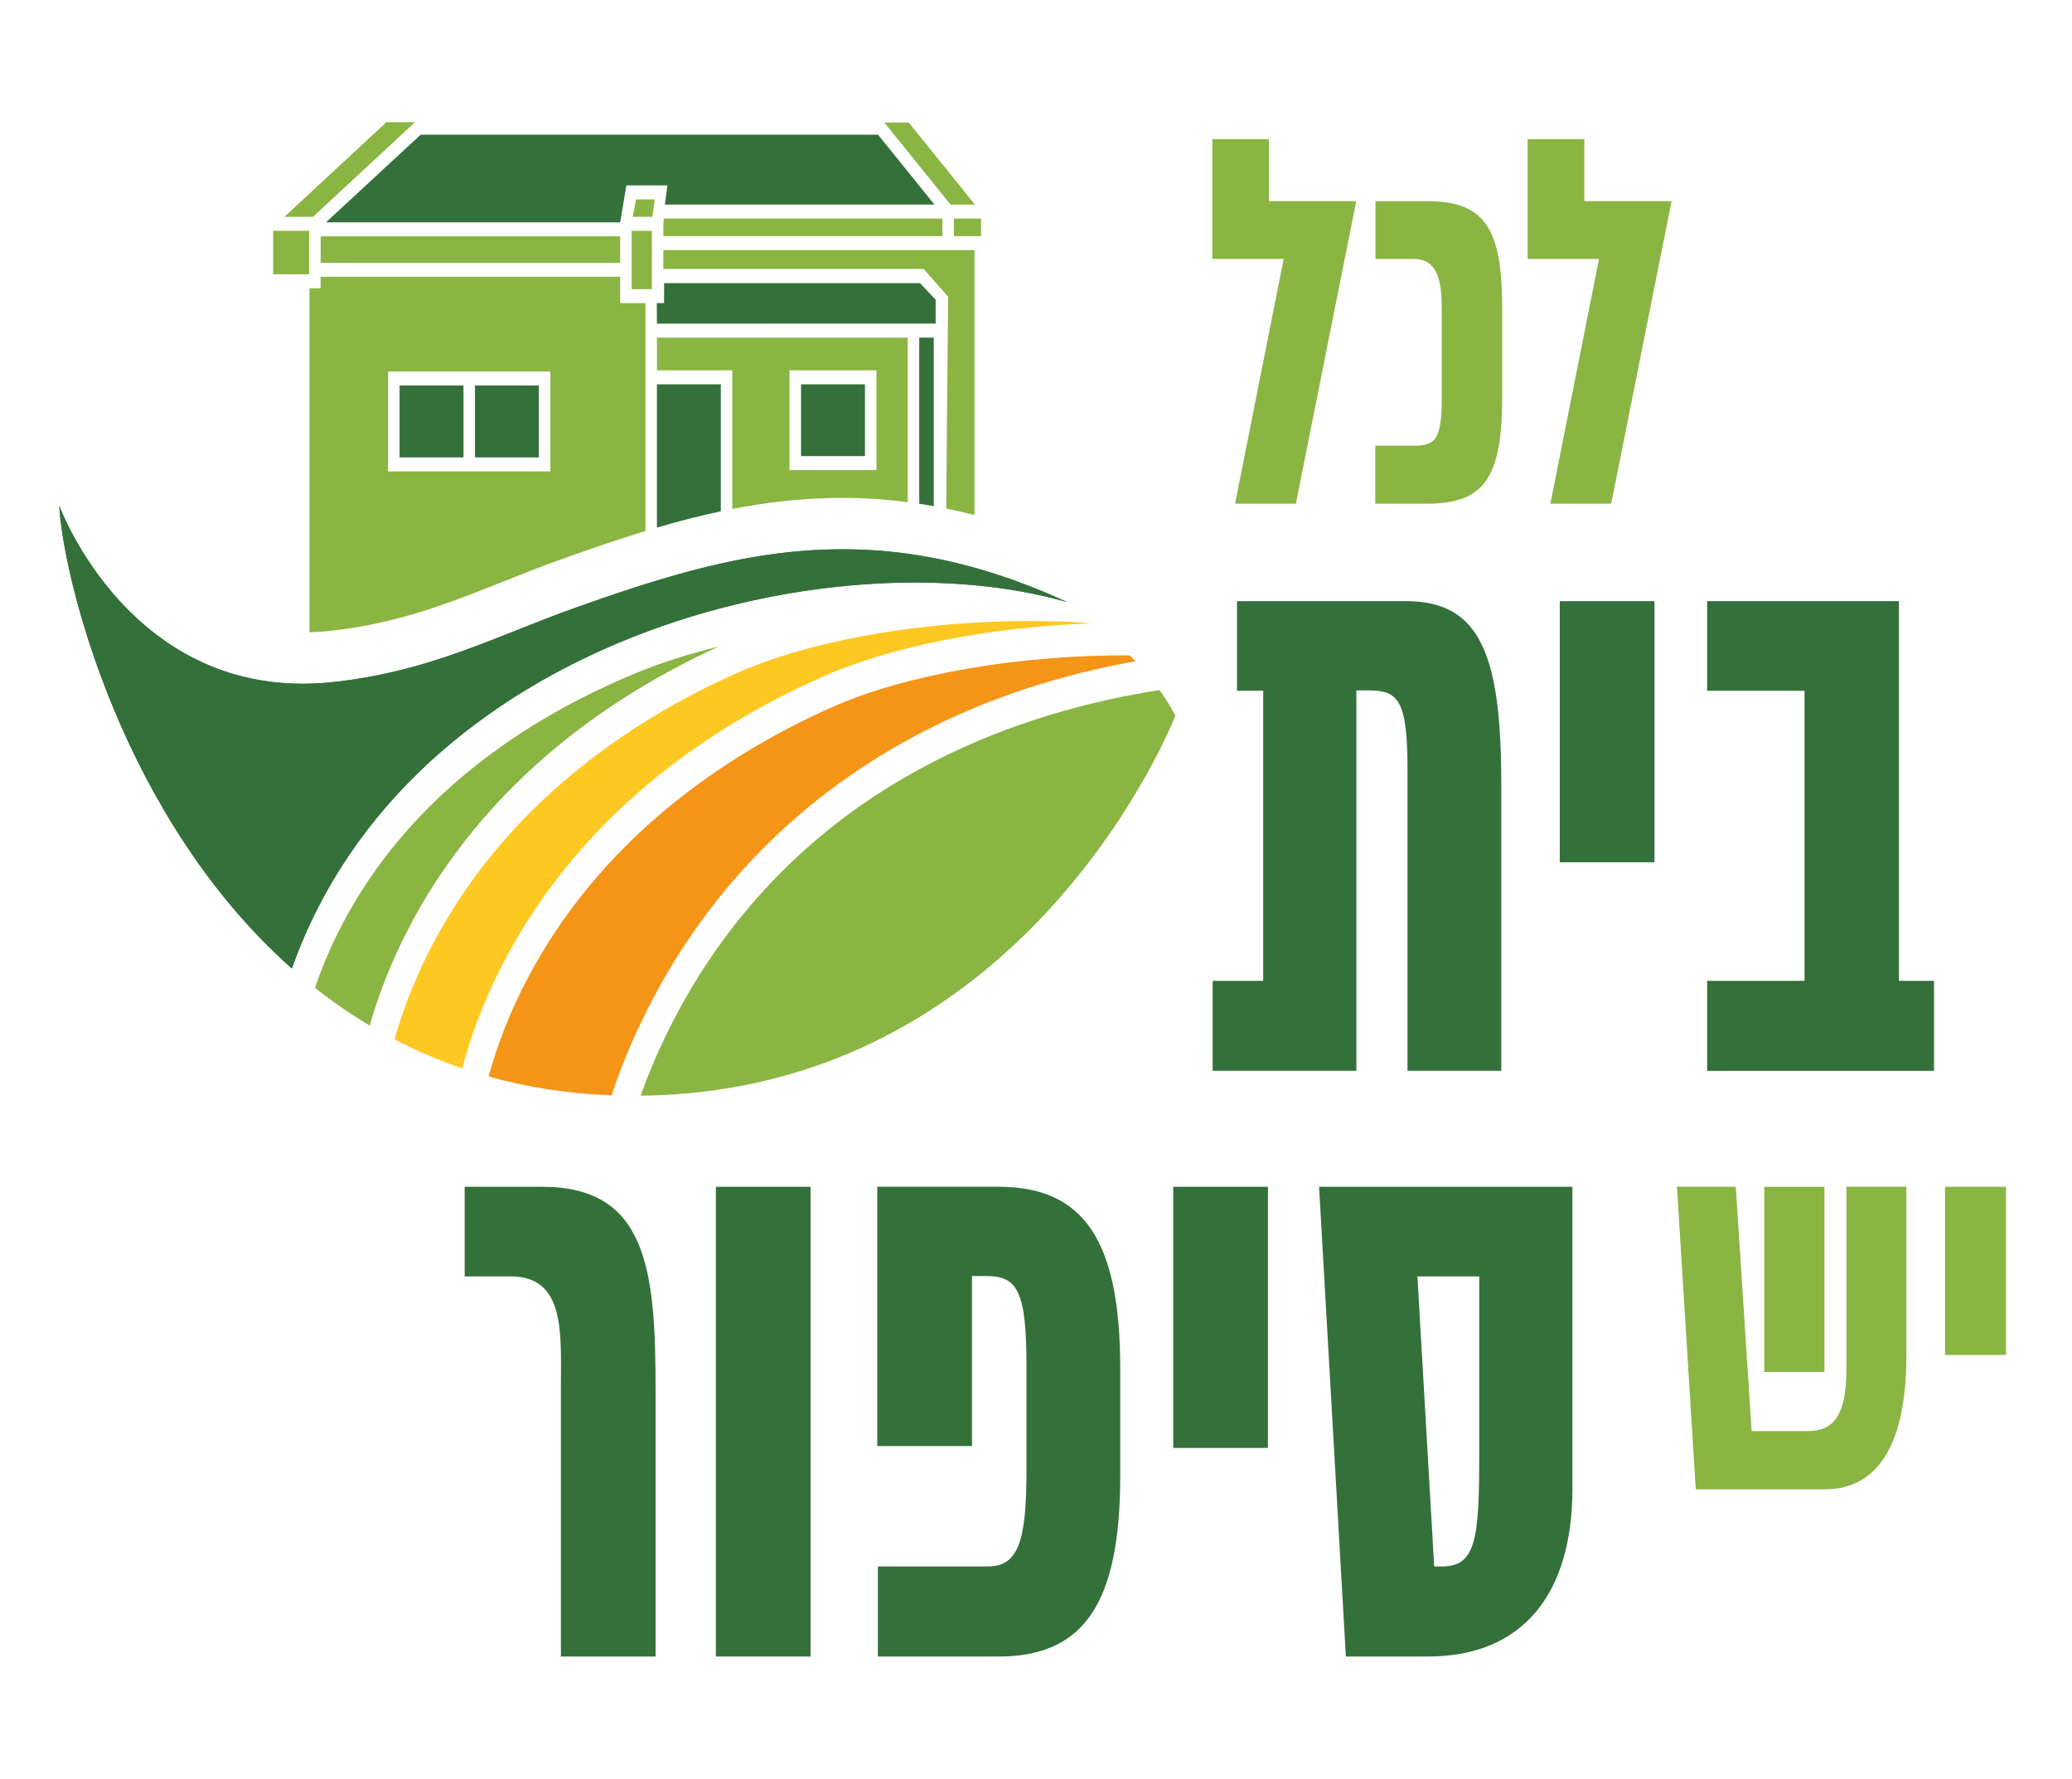 <svg width="254" height="218" viewBox="0 0 254 218" fill="none" xmlns="http://www.w3.org/2000/svg">
<mask id="mask0_2452_1161" style="mask-type:luminance" maskUnits="userSpaceOnUse" x="0" y="0" width="254" height="218">
<path d="M253.166 0.318H0V217.682H253.166V0.318Z" fill="white"/>
</mask>
<g mask="url(#mask0_2452_1161)">
<mask id="mask1_2452_1161" style="mask-type:luminance" maskUnits="userSpaceOnUse" x="0" y="0" width="254" height="218">
<path d="M253.166 0.318H0V217.682H253.166V0.318Z" fill="white"/>
</mask>
<g mask="url(#mask1_2452_1161)">
<path d="M66.481 145.452C79.36 145.452 80.366 155.711 80.366 170.333V203.021H68.759V169.786C68.759 163.475 69.319 156.436 62.636 156.436H56.962V145.448H66.481V145.452Z" fill="#34713A"/>
<path d="M99.366 145.452H87.756V203.021H99.366V145.452Z" fill="#34713A"/>
<path d="M122.434 145.452C132.924 145.452 137.326 152.125 137.326 167.699V180.864C137.326 196.438 132.921 203.021 122.434 203.021H107.616V191.986H121.055C124.787 191.986 125.832 189.037 125.832 180.226V167.376C125.832 158.251 124.713 156.389 120.942 156.389H119.152V177.227H107.542V145.444H122.437L122.434 145.452Z" fill="#34713A"/>
<path d="M155.432 145.452H143.822V177.459H155.432V145.452Z" fill="#34713A"/>
<path d="M181.335 156.44H173.758L175.813 191.99H176.745C180.963 191.99 181.335 188.585 181.335 178.144V156.444V156.44ZM192.757 145.452V182.455C192.757 195.348 186.672 203.021 175.065 203.021H164.986L161.701 145.452H192.757Z" fill="#34713A"/>
<path d="M223.65 168.145H216.272V145.456H223.65V168.145ZM233.699 145.452V166.095C233.699 179.604 228.386 182.527 223.745 182.527H207.879L205.571 145.452H212.782L214.729 175.394H221.627C224.85 175.394 226.339 173.318 226.339 167.881V145.452H233.696H233.699Z" fill="#8AB542"/>
<path d="M245.91 145.452H238.435V166.066H245.91V145.452Z" fill="#8AB542"/>
<path d="M172.394 73.674C181.651 73.674 184.04 80.619 184.04 96.24V131.243H172.543V94.331C172.543 85.749 171.384 84.615 167.766 84.615H166.273V131.243H148.656V120.212H154.854V84.662H151.643V73.674H172.397H172.394Z" fill="#34713A"/>
<path d="M202.819 73.674H191.209V105.681H202.819V73.674Z" fill="#34713A"/>
<path d="M237.082 131.247H209.273V120.212H221.216V84.662H209.273V73.674H232.787V120.212H237.082V131.247Z" fill="#34713A"/>
<path d="M158.854 61.73H151.402L157.365 31.73H148.614V17.051H155.56V24.652H166.258L158.854 61.73Z" fill="#8AB542"/>
<path d="M174.842 24.655C181.669 24.655 184.144 27.52 184.144 37.552V48.837C184.144 58.926 181.669 61.734 174.842 61.734H168.59V54.63H173.037C175.73 54.63 176.739 54.278 176.739 48.898V37.758C176.739 33.868 175.971 31.734 173.255 31.734H168.614V24.659H174.839L174.842 24.655Z" fill="#8AB542"/>
<path d="M197.511 61.73H190.056L196.019 31.73H187.268V17.051H194.217V24.652H204.915L197.511 61.73Z" fill="#8AB542"/>
<path d="M130.821 73.79C107.018 62.85 89.808 67.632 70.469 74.508C60.929 77.899 52.575 82.42 40.51 83.626C16.057 86.068 7.255 61.966 7.255 61.966C7.753 70.845 14.907 100.215 35.771 118.687C50.097 78.239 101.93 65.505 130.824 73.79" fill="#34713A"/>
<path d="M130.666 73.722C130.029 73.432 129.397 73.149 128.769 72.881C128.528 72.776 128.289 72.682 128.048 72.58C127.607 72.396 127.166 72.215 126.729 72.041C126.461 71.936 126.196 71.834 125.927 71.729C125.519 71.573 125.111 71.418 124.706 71.269C124.438 71.171 124.167 71.073 123.902 70.979C123.497 70.838 123.092 70.7 122.69 70.566C122.434 70.483 122.181 70.396 121.927 70.316C121.49 70.175 121.055 70.044 120.62 69.914C120.411 69.852 120.2 69.784 119.991 69.726C119.357 69.544 118.726 69.371 118.1 69.211C117.999 69.186 117.901 69.164 117.802 69.139C117.272 69.005 116.742 68.878 116.218 68.762C115.997 68.711 115.777 68.668 115.557 68.621C115.155 68.534 114.752 68.45 114.353 68.374C114.109 68.327 113.868 68.284 113.627 68.24C113.248 68.171 112.873 68.11 112.498 68.048C112.254 68.008 112.012 67.972 111.771 67.936C111.393 67.882 111.015 67.831 110.639 67.78C110.41 67.751 110.184 67.722 109.954 67.693C109.534 67.646 109.114 67.603 108.697 67.567C108.522 67.548 108.343 67.53 108.167 67.516C107.58 67.465 106.994 67.425 106.413 67.393C106.288 67.385 106.16 67.382 106.035 67.378C105.576 67.356 105.117 67.338 104.659 67.327C104.447 67.324 104.239 67.32 104.03 67.32C103.682 67.317 103.333 67.313 102.985 67.317C102.544 67.317 102.106 67.327 101.668 67.342C101.445 67.349 101.218 67.349 100.995 67.36C100.447 67.382 99.899 67.411 99.354 67.447C99.244 67.454 99.134 67.458 99.026 67.465C98.368 67.512 97.716 67.57 97.064 67.635C96.888 67.653 96.715 67.675 96.542 67.693C96.066 67.744 95.592 67.798 95.116 67.86C94.883 67.889 94.651 67.925 94.416 67.958C94.002 68.016 93.585 68.077 93.171 68.142C92.924 68.182 92.673 68.226 92.426 68.266C92.027 68.335 91.625 68.403 91.226 68.479C90.979 68.526 90.728 68.574 90.481 68.621C90.076 68.7 89.668 68.784 89.263 68.871C89.028 68.921 88.793 68.969 88.56 69.023C88.116 69.121 87.673 69.222 87.232 69.331C87.038 69.374 86.848 69.418 86.654 69.465C86.04 69.613 85.427 69.769 84.813 69.932C84.793 69.936 84.775 69.943 84.754 69.947C84.107 70.117 83.458 70.294 82.812 70.479C82.657 70.523 82.502 70.57 82.347 70.613C81.862 70.754 81.376 70.896 80.891 71.041C80.682 71.102 80.471 71.168 80.262 71.233C79.825 71.367 79.39 71.501 78.952 71.638C78.731 71.707 78.508 71.78 78.288 71.849C77.856 71.986 77.421 72.127 76.989 72.269C76.775 72.338 76.56 72.41 76.346 72.479C75.881 72.635 75.413 72.79 74.946 72.95C74.77 73.008 74.594 73.069 74.422 73.127C73.859 73.319 73.296 73.515 72.73 73.711C72.652 73.74 72.575 73.765 72.495 73.794C71.824 74.029 71.151 74.265 70.475 74.508C63.002 77.163 56.25 80.507 47.884 82.412C45.567 82.941 43.133 83.365 40.515 83.626C40.497 83.626 40.48 83.626 40.459 83.63C39.788 83.695 39.133 83.735 38.487 83.764C38.273 83.771 38.061 83.775 37.85 83.782C37.596 83.789 37.337 83.8 37.087 83.8C36.917 83.8 36.757 83.785 36.587 83.785C36.256 83.782 35.928 83.771 35.607 83.757C35.249 83.738 34.895 83.717 34.547 83.691C34.231 83.666 33.918 83.637 33.608 83.601C33.263 83.561 32.923 83.517 32.584 83.467C32.286 83.423 31.988 83.376 31.693 83.325C31.36 83.264 31.029 83.199 30.701 83.126C30.418 83.065 30.138 83.007 29.861 82.938C29.537 82.858 29.218 82.771 28.899 82.681C28.634 82.605 28.369 82.532 28.113 82.449C27.794 82.347 27.485 82.239 27.175 82.13C26.931 82.043 26.683 81.96 26.445 81.865C26.133 81.746 25.826 81.615 25.522 81.485C25.299 81.391 25.072 81.297 24.855 81.199C24.542 81.058 24.238 80.902 23.934 80.753C23.738 80.656 23.535 80.558 23.342 80.456C23.02 80.286 22.707 80.105 22.398 79.927C22.234 79.833 22.067 79.743 21.906 79.645C21.555 79.431 21.212 79.21 20.875 78.985C20.765 78.913 20.652 78.844 20.545 78.772C19.651 78.163 18.805 77.522 18.01 76.859C17.986 76.841 17.966 76.819 17.945 76.801C17.576 76.489 17.215 76.174 16.867 75.855C16.78 75.776 16.703 75.696 16.616 75.62C16.336 75.355 16.056 75.094 15.791 74.826C15.69 74.725 15.595 74.624 15.493 74.522C15.252 74.276 15.014 74.029 14.785 73.783C14.68 73.667 14.579 73.555 14.475 73.439C14.261 73.204 14.049 72.964 13.847 72.729C13.742 72.609 13.644 72.486 13.546 72.367C13.352 72.135 13.161 71.906 12.98 71.675C12.882 71.552 12.786 71.428 12.691 71.305C12.515 71.081 12.342 70.856 12.176 70.631C12.083 70.508 11.997 70.385 11.908 70.262C11.747 70.041 11.589 69.823 11.437 69.606C11.354 69.487 11.27 69.363 11.19 69.244C11.044 69.03 10.901 68.816 10.764 68.606C10.686 68.487 10.612 68.374 10.537 68.258C10.406 68.052 10.275 67.845 10.153 67.646C10.085 67.534 10.016 67.425 9.951 67.317C9.832 67.117 9.715 66.922 9.605 66.73C9.543 66.625 9.483 66.519 9.424 66.418C9.316 66.23 9.215 66.049 9.114 65.867C9.06 65.77 9.007 65.675 8.956 65.581C8.861 65.404 8.768 65.233 8.682 65.063C8.637 64.976 8.593 64.893 8.551 64.81C8.464 64.643 8.387 64.484 8.31 64.328C8.274 64.255 8.235 64.179 8.202 64.11C8.128 63.958 8.062 63.821 8 63.683C7.97 63.621 7.94 63.556 7.91 63.495C7.848 63.361 7.794 63.237 7.741 63.118C7.72 63.071 7.696 63.02 7.675 62.973C7.622 62.853 7.58 62.752 7.538 62.65C7.523 62.618 7.508 62.578 7.494 62.549C7.452 62.447 7.419 62.364 7.386 62.292C7.38 62.274 7.371 62.255 7.365 62.237C7.297 62.067 7.264 61.977 7.264 61.977C7.276 62.172 7.294 62.39 7.312 62.603C8.086 72.153 15.374 100.631 35.78 118.698C36.104 117.778 36.456 116.879 36.819 115.988C36.891 115.814 36.962 115.637 37.036 115.463C37.397 114.601 37.775 113.753 38.168 112.92C38.234 112.782 38.302 112.644 38.371 112.507C38.749 111.724 39.142 110.949 39.55 110.192C39.604 110.094 39.654 109.992 39.705 109.895C40.146 109.083 40.608 108.29 41.078 107.507C41.173 107.348 41.269 107.192 41.367 107.036C41.85 106.254 42.344 105.479 42.859 104.721C42.895 104.671 42.934 104.62 42.967 104.566C43.464 103.837 43.976 103.127 44.5 102.425C44.593 102.301 44.685 102.175 44.777 102.051C45.322 101.334 45.879 100.631 46.451 99.939C46.55 99.82 46.651 99.7 46.752 99.581C47.33 98.892 47.917 98.215 48.521 97.556C48.539 97.534 48.557 97.516 48.575 97.494C49.194 96.817 49.832 96.157 50.478 95.509C50.594 95.393 50.707 95.277 50.824 95.161C51.467 94.523 52.119 93.9 52.783 93.292C52.852 93.226 52.923 93.165 52.995 93.103C53.638 92.52 54.291 91.948 54.955 91.39C55.035 91.321 55.115 91.252 55.196 91.183C55.89 90.603 56.599 90.038 57.314 89.484C57.433 89.394 57.549 89.303 57.668 89.212C59.136 88.089 60.646 87.024 62.192 86.01C62.302 85.937 62.416 85.865 62.526 85.789C63.291 85.293 64.063 84.811 64.843 84.343C64.935 84.289 65.031 84.235 65.123 84.177C65.9 83.713 66.687 83.264 67.479 82.826C67.512 82.807 67.544 82.789 67.577 82.771C68.387 82.326 69.206 81.894 70.031 81.478C70.153 81.416 70.276 81.355 70.398 81.293C71.226 80.876 72.057 80.474 72.897 80.087C72.921 80.076 72.944 80.065 72.968 80.054C73.802 79.67 74.639 79.301 75.482 78.942C75.574 78.902 75.667 78.862 75.759 78.822C76.602 78.467 77.448 78.127 78.299 77.797C78.413 77.754 78.526 77.71 78.636 77.67C80.364 77.011 82.109 76.406 83.86 75.852C83.982 75.812 84.105 75.776 84.227 75.736C85.093 75.468 85.96 75.207 86.83 74.964C86.904 74.942 86.976 74.924 87.05 74.903C87.899 74.667 88.751 74.442 89.603 74.229C89.671 74.211 89.74 74.192 89.811 74.178C90.681 73.964 91.55 73.765 92.42 73.573C92.551 73.544 92.682 73.519 92.81 73.49C94.565 73.117 96.313 72.794 98.058 72.522C98.183 72.504 98.309 72.483 98.434 72.464C99.282 72.334 100.128 72.218 100.974 72.113C101.096 72.099 101.221 72.084 101.344 72.07C102.169 71.972 102.994 71.881 103.813 71.802C103.857 71.798 103.902 71.791 103.947 71.787C104.787 71.711 105.621 71.646 106.455 71.591C106.609 71.581 106.764 71.573 106.919 71.562C107.738 71.512 108.554 71.472 109.364 71.446C109.454 71.446 109.543 71.443 109.633 71.439C110.389 71.418 111.14 71.407 111.887 71.403C111.974 71.403 112.063 71.399 112.149 71.399C112.197 71.399 112.245 71.399 112.292 71.399C113.034 71.399 113.767 71.414 114.496 71.432C114.66 71.436 114.821 71.443 114.985 71.45C115.61 71.472 116.233 71.501 116.852 71.537C116.992 71.544 117.135 71.552 117.275 71.559C117.978 71.602 118.678 71.66 119.369 71.722C119.545 71.736 119.717 71.754 119.893 71.772C120.504 71.834 121.111 71.899 121.713 71.975C121.82 71.99 121.93 72.001 122.041 72.015C122.72 72.102 123.39 72.204 124.054 72.309C124.221 72.334 124.385 72.363 124.551 72.392C125.177 72.497 125.796 72.609 126.407 72.733C126.461 72.743 126.514 72.751 126.565 72.761C127.223 72.895 127.866 73.04 128.504 73.193C128.65 73.229 128.793 73.261 128.936 73.298C129.573 73.457 130.207 73.62 130.824 73.798C130.773 73.772 130.723 73.754 130.669 73.729" fill="#34713A"/>
<path d="M88.132 79.228C84.45 80.138 81.01 81.225 77.996 82.475C52.426 93.075 42.481 109.703 38.612 121.068C40.718 122.73 42.952 124.285 45.32 125.694C48.557 114.329 58.449 92.828 88.129 79.228" fill="#8AB542"/>
<path d="M100.894 82.913C109.276 79.192 121.541 76.826 133.839 76.399C132.969 76.319 131.122 76.225 131.122 76.225C116.459 75.54 100.468 77.986 90.389 82.46C78.836 87.586 63.062 97.364 53.525 114.826C50.878 119.676 49.299 124.064 48.361 127.389C50.976 128.751 53.74 129.947 56.665 130.943C59.622 119.763 69.377 96.904 100.897 82.913" fill="#FEC823"/>
<path d="M139.203 81.047C138.976 80.808 138.735 80.566 138.491 80.323C125.067 80.24 111.128 82.616 102.017 86.659C90.464 91.785 74.69 101.563 65.153 119.021C62.41 124.042 60.817 128.571 59.89 131.936C64.501 133.222 69.478 134.034 74.854 134.237C74.896 134.237 74.937 134.237 74.979 134.237C76.683 129.092 79.759 121.764 85.118 114.076C93.71 101.748 109.996 86.279 139.203 81.044" fill="#F49517"/>
<path d="M142.136 84.576C125.445 87.173 102.907 94.853 87.741 116.481C83.098 123.104 80.239 129.512 78.535 134.283C126.255 133.802 144.084 87.713 144.084 87.713C144.084 87.713 143.488 86.449 142.136 84.576Z" fill="#8AB542"/>
<path d="M77.573 26.572H79.974L80.269 24.438H77.963L77.573 26.572Z" fill="#8AB542"/>
<path d="M88.361 47.102H80.53V64.662C83.113 63.904 85.716 63.227 88.361 62.665V47.098V47.102Z" fill="#34713A"/>
<path d="M112.778 34.698L81.409 34.701V37.143L80.513 37.154L80.53 39.664L114.699 39.657V36.734H114.693H114.699L112.778 34.698Z" fill="#34713A"/>
<path d="M76.027 28.962H39.306V32.205H76.027V28.962Z" fill="#8AB542"/>
<path d="M66.058 47.247H58.225V56.061H66.058V47.247Z" fill="#34713A"/>
<path d="M56.819 47.247H48.983V56.061H56.819V47.247Z" fill="#34713A"/>
<path d="M79.911 28.289H77.436V35.437H79.911V28.289Z" fill="#8AB542"/>
<path d="M39.306 35.328H37.933V77.486C38.642 77.464 39.359 77.428 40.083 77.356C48.521 76.511 54.99 73.943 61.838 71.219C64.155 70.299 66.549 69.346 69.016 68.469C72.381 67.273 75.735 66.118 79.118 65.082V37.154H76.021V33.919H39.303V35.324L39.306 35.328ZM47.574 45.533H67.467V57.775H47.574V45.533Z" fill="#8AB542"/>
<path d="M120.268 26.789H116.936V28.941H120.268V26.789Z" fill="#8AB542"/>
<path d="M50.874 14.979H47.369L34.859 26.576H38.362L50.874 14.979Z" fill="#8AB542"/>
<path d="M76.027 27.249L76.143 26.575L76.784 22.728H81.817L81.504 25.075H114.553L107.637 16.508H51.568L39.961 27.249H76.027Z" fill="#34713A"/>
<path d="M37.898 33.615V28.289H33.487V33.615H36.525H37.898Z" fill="#8AB542"/>
<path d="M116.936 25.076H119.515L111.402 15.019H108.411L116.525 25.076H116.936Z" fill="#8AB542"/>
<path d="M81.317 30.655V32.962H113.231L116.221 36.364V37.085L115.992 62.325C117.144 62.56 118.3 62.832 119.459 63.133V30.651H81.317V30.655Z" fill="#8AB542"/>
<path d="M114.47 41.378H112.686V61.738C113.281 61.829 113.874 61.926 114.47 62.035V41.378Z" fill="#34713A"/>
<path d="M80.53 41.378V45.389H89.766V62.379C94.124 61.532 98.594 61.021 103.262 61.021C105.936 61.021 108.602 61.198 111.274 61.542V41.378H80.527H80.53ZM96.79 45.389H107.44V57.615H96.79V45.389Z" fill="#8AB542"/>
<path d="M81.371 26.789L81.317 27.473V28.941H115.527V26.789H81.371Z" fill="#8AB542"/>
<path d="M106.032 47.102H98.198V55.902H106.032V47.102Z" fill="#34713A"/>
</g>
</g>
</svg>
